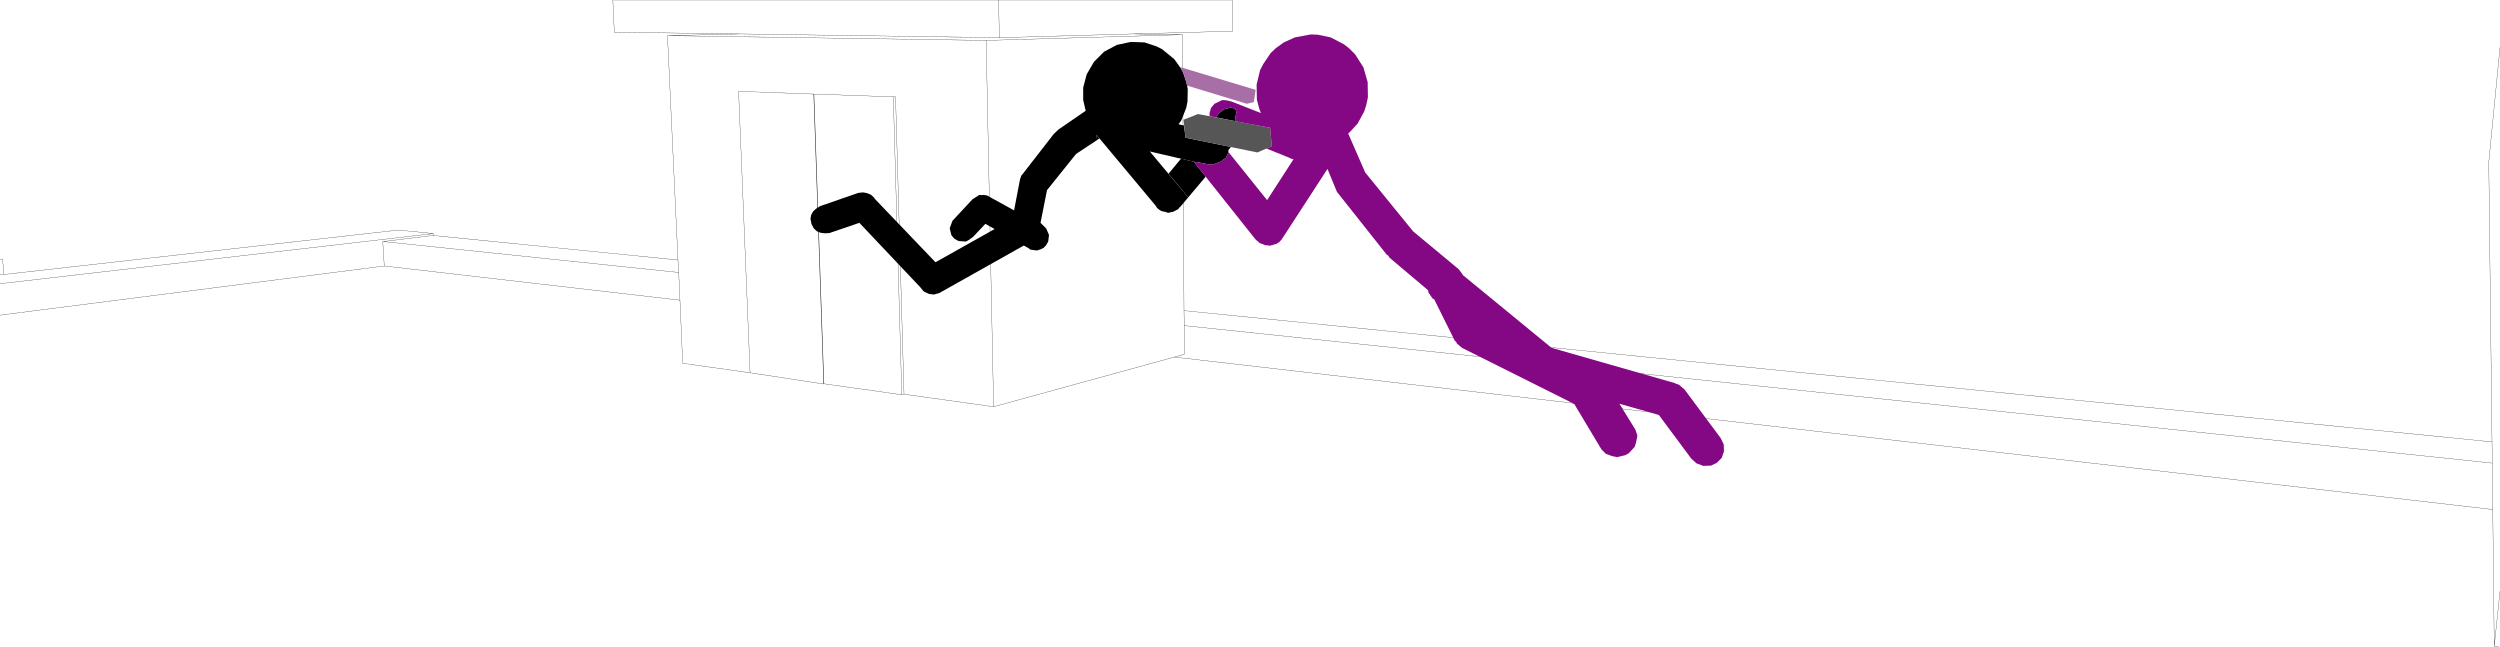 <?xml version="1.0" encoding="UTF-8" standalone="no"?>
<svg xmlns:xlink="http://www.w3.org/1999/xlink" height="129.7px" width="500.95px" xmlns="http://www.w3.org/2000/svg">
  <g transform="matrix(1.0, 0.0, 0.0, 1.0, -2.2, -73.45)">
    <path d="M501.6 166.25 L239.5 138.7 239.5 144.45 237.5 145.0 501.7 175.55 501.6 166.25 501.55 162.0 239.45 135.7 239.5 138.7 M501.55 162.0 L500.9 105.95 503.15 82.95 M503.15 203.15 L502.0 202.95 501.7 175.55 M503.15 191.9 L502.0 202.95 M2.25 125.4 L2.7 125.35 3.0 128.45 82.0 119.55 89.05 120.25 89.1 120.65 138.05 125.55 135.95 80.6 150.65 80.25 125.3 79.9 125.0 73.45 202.3 73.45 249.15 73.45 249.2 79.7 229.1 80.25 239.15 80.4 239.45 135.7 M138.05 125.55 L138.2 128.05 138.45 133.6 139.0 146.25 152.5 148.15 150.2 91.75 165.25 92.3 165.3 92.3 169.9 92.45 171.05 92.5 181.2 92.85 181.65 92.85 183.35 152.45 201.3 154.95 199.8 81.55 135.95 80.6 M150.65 80.25 L202.45 81.0 202.3 73.45 M239.15 80.4 L199.8 81.55 M229.1 80.25 L202.45 81.0 M183.35 152.45 L182.9 152.55 167.3 150.35 167.25 150.35 167.25 150.4 152.5 148.15 M201.3 154.95 L237.5 145.0 M165.3 92.3 L167.3 150.35 M167.25 150.35 L165.25 92.3 M181.2 92.85 L182.9 152.55 M2.2 136.6 L79.2 126.75 78.9 121.85 78.95 121.85 88.8 120.65 89.1 120.65 M2.2 128.5 L3.0 128.45 M89.05 120.25 L2.2 130.3 M138.2 128.05 L78.95 121.85 M79.2 126.75 L138.45 133.6" fill="none" stroke="#000000" stroke-linecap="round" stroke-linejoin="round" stroke-width="0.05"/>
    <path d="M190.5 132.15 L190.45 132.15 190.65 132.05 190.5 132.15" fill="#000000" fill-rule="evenodd" stroke="none"/>
    <path d="M212.35 120.35 L212.35 120.4 212.05 119.75 212.35 120.35" fill="#000000" fill-rule="evenodd" stroke="none"/>
    <path d="M166.55 114.75 L174.2 112.1 175.15 112.0 175.95 112.15 176.0 112.2 176.15 112.2 176.25 112.3 176.25 112.25 176.55 112.45 176.4 112.35 176.7 112.45 177.35 113.05 177.5 113.3 189.65 126.0 201.5 119.35 199.65 118.3 197.15 120.95 196.3 121.55 195.75 121.85 194.3 121.75 193.45 121.3 192.85 120.6 192.5 119.2 193.05 117.7 197.05 113.4 197.9 112.85 198.0 112.8 198.2 112.65 198.3 112.6 198.45 112.5 199.0 112.55 199.3 112.5 199.85 112.6 199.95 112.6 200.8 113.05 200.8 113.1 200.85 113.1 205.4 115.6 206.6 109.35 206.85 108.65 207.05 108.4 207.1 108.35 213.35 100.3 214.3 99.4 219.75 95.65 219.25 93.5 219.25 91.0 219.95 88.35 221.4 85.85 223.45 83.8 226.0 82.45 228.8 81.85 231.55 81.95 233.95 82.75 235.05 83.3 237.5 85.3 238.85 87.2 239.35 88.2 239.95 90.0 240.2 91.3 240.15 93.8 239.9 95.05 238.9 97.6 238.35 98.35 239.45 98.6 239.75 101.05 248.85 102.9 248.35 103.5 248.35 104.0 247.85 105.05 247.9 105.05 247.35 105.4 247.2 105.6 246.75 105.85 245.8 106.2 245.25 106.45 244.15 106.35 241.95 105.9 241.85 105.95 232.6 103.8 240.3 113.0 238.7 114.9 238.6 114.95 238.3 115.35 237.25 115.9 236.9 115.95 236.35 116.1 236.1 116.05 235.85 115.95 234.95 115.75 234.45 115.45 234.0 115.05 233.8 114.7 221.9 100.45 222.05 101.5 217.9 104.25 217.85 104.3 217.65 104.4 217.85 104.3 217.7 104.45 212.0 111.55 210.7 118.1 211.85 119.25 212.4 120.55 212.25 121.75 212.25 121.8 212.2 121.95 212.0 122.25 211.8 122.65 211.6 122.8 211.35 123.1 210.65 123.45 210.35 123.5 210.05 123.65 209.75 123.6 209.55 123.6 208.95 123.5 208.9 123.5 208.5 123.45 208.65 123.45 208.25 123.15 207.35 122.65 190.45 132.15 190.2 132.25 189.9 132.3 189.45 132.45 189.15 132.45 188.35 132.35 187.3 131.85 186.6 131.0 174.4 118.1 168.4 120.15 167.5 120.2 166.65 120.1 165.9 119.8 165.25 119.2 164.8 118.3 164.6 117.3 164.75 116.5 165.15 115.8 165.75 115.25 166.55 114.75 M175.7 112.65 L175.65 112.4 175.65 112.45 175.7 112.65" fill="#000000" fill-rule="evenodd" stroke="none"/>
    <path d="M243.8 108.85 L240.3 113.0 236.35 108.25 238.85 105.25 241.4 105.85 243.8 108.85" fill="#000000" fill-rule="evenodd" stroke="none"/>
    <path d="M221.9 100.45 L222.5 101.2 222.05 101.5 221.9 100.45" fill="#000000" fill-rule="evenodd" stroke="none"/>
    <path d="M256.9 122.6 L257.35 122.5 257.1 122.6 256.9 122.6" fill="#840783" fill-rule="evenodd" stroke="none"/>
    <path d="M254.15 121.75 L254.75 122.2 254.55 122.15 254.15 121.75" fill="#840783" fill-rule="evenodd" stroke="none"/>
    <path d="M246.5 96.1 L247.4 95.4 247.65 95.3 248.75 95.0 249.4 95.15 249.55 95.3 249.85 95.45 249.85 95.55 249.95 96.0 249.75 96.85 249.8 97.5 249.75 97.75 245.8 96.95 246.5 96.1" fill="#000000" fill-rule="evenodd" stroke="none"/>
    <path d="M254.15 104.0 L239.75 101.05 239.35 97.45 242.25 96.3 256.7 99.05 257.05 102.75 254.15 104.0" fill="#565656" fill-rule="evenodd" stroke="none"/>
    <path d="M253.45 93.9 L252.05 94.25 240.05 90.6 239.95 90.0 239.35 88.2 238.7 86.9 253.8 91.45 253.45 93.9" fill="#a86fa7" fill-rule="evenodd" stroke="none"/>
    <path d="M259.45 81.95 L261.65 80.95 264.85 80.35 266.25 80.4 268.85 80.95 271.45 82.3 272.5 83.1 273.75 84.35 275.4 86.95 276.25 89.9 276.3 92.95 275.95 94.6 275.55 95.8 274.25 98.2 272.65 99.95 272.35 100.2 275.75 108.0 285.35 119.8 294.5 127.4 295.25 128.4 295.3 128.55 313.1 143.15 337.75 150.2 338.05 150.35 338.65 150.55 338.95 150.8 339.05 150.9 339.75 151.5 347.0 161.25 347.6 162.5 347.65 163.9 347.2 165.2 346.2 166.2 345.05 166.75 343.5 166.8 342.15 166.3 341.1 165.35 334.6 156.6 326.7 154.35 329.9 159.55 330.3 160.75 330.05 162.05 329.75 163.0 328.6 164.25 327.9 164.65 326.25 165.05 325.25 164.85 324.0 164.4 323.1 163.5 317.65 154.4 295.15 143.15 294.15 142.3 294.0 142.0 293.7 141.7 289.6 133.45 289.25 133.25 288.45 132.1 288.35 131.6 280.65 125.1 280.35 124.65 280.05 124.45 270.1 111.9 268.2 107.3 259.2 121.15 259.15 121.2 259.0 121.45 258.55 121.95 258.0 122.3 256.55 122.7 256.2 122.6 255.75 122.6 254.9 122.25 254.8 122.25 253.85 121.5 253.65 121.25 253.6 121.2 241.4 105.85 241.85 105.95 241.95 105.9 244.15 106.35 245.25 106.45 245.8 106.2 246.75 105.85 247.2 105.6 247.35 105.4 247.9 105.05 247.85 105.05 248.35 104.0 248.35 103.9 256.1 113.55 261.4 105.35 260.9 105.25 260.65 105.1 255.95 103.2 257.05 102.75 256.7 99.05 249.75 97.75 249.8 97.5 249.75 96.85 249.95 96.0 249.85 95.55 249.85 95.45 249.55 95.3 249.4 95.15 248.75 95.0 247.65 95.3 247.4 95.4 246.5 96.1 245.8 96.95 244.6 96.75 244.55 96.2 244.85 95.1 245.55 94.25 247.1 93.5 247.95 93.55 249.0 93.8 254.85 96.1 254.5 95.15 254.05 93.4 254.0 90.4 254.7 87.5 255.35 86.25 256.8 84.1 257.85 83.1 259.45 81.95 M295.6 137.9 L294.9 136.95 295.6 137.9 M293.6 127.15 L292.75 127.0 293.6 127.15" fill="#840783" fill-rule="evenodd" stroke="none"/>
  </g>
</svg>
